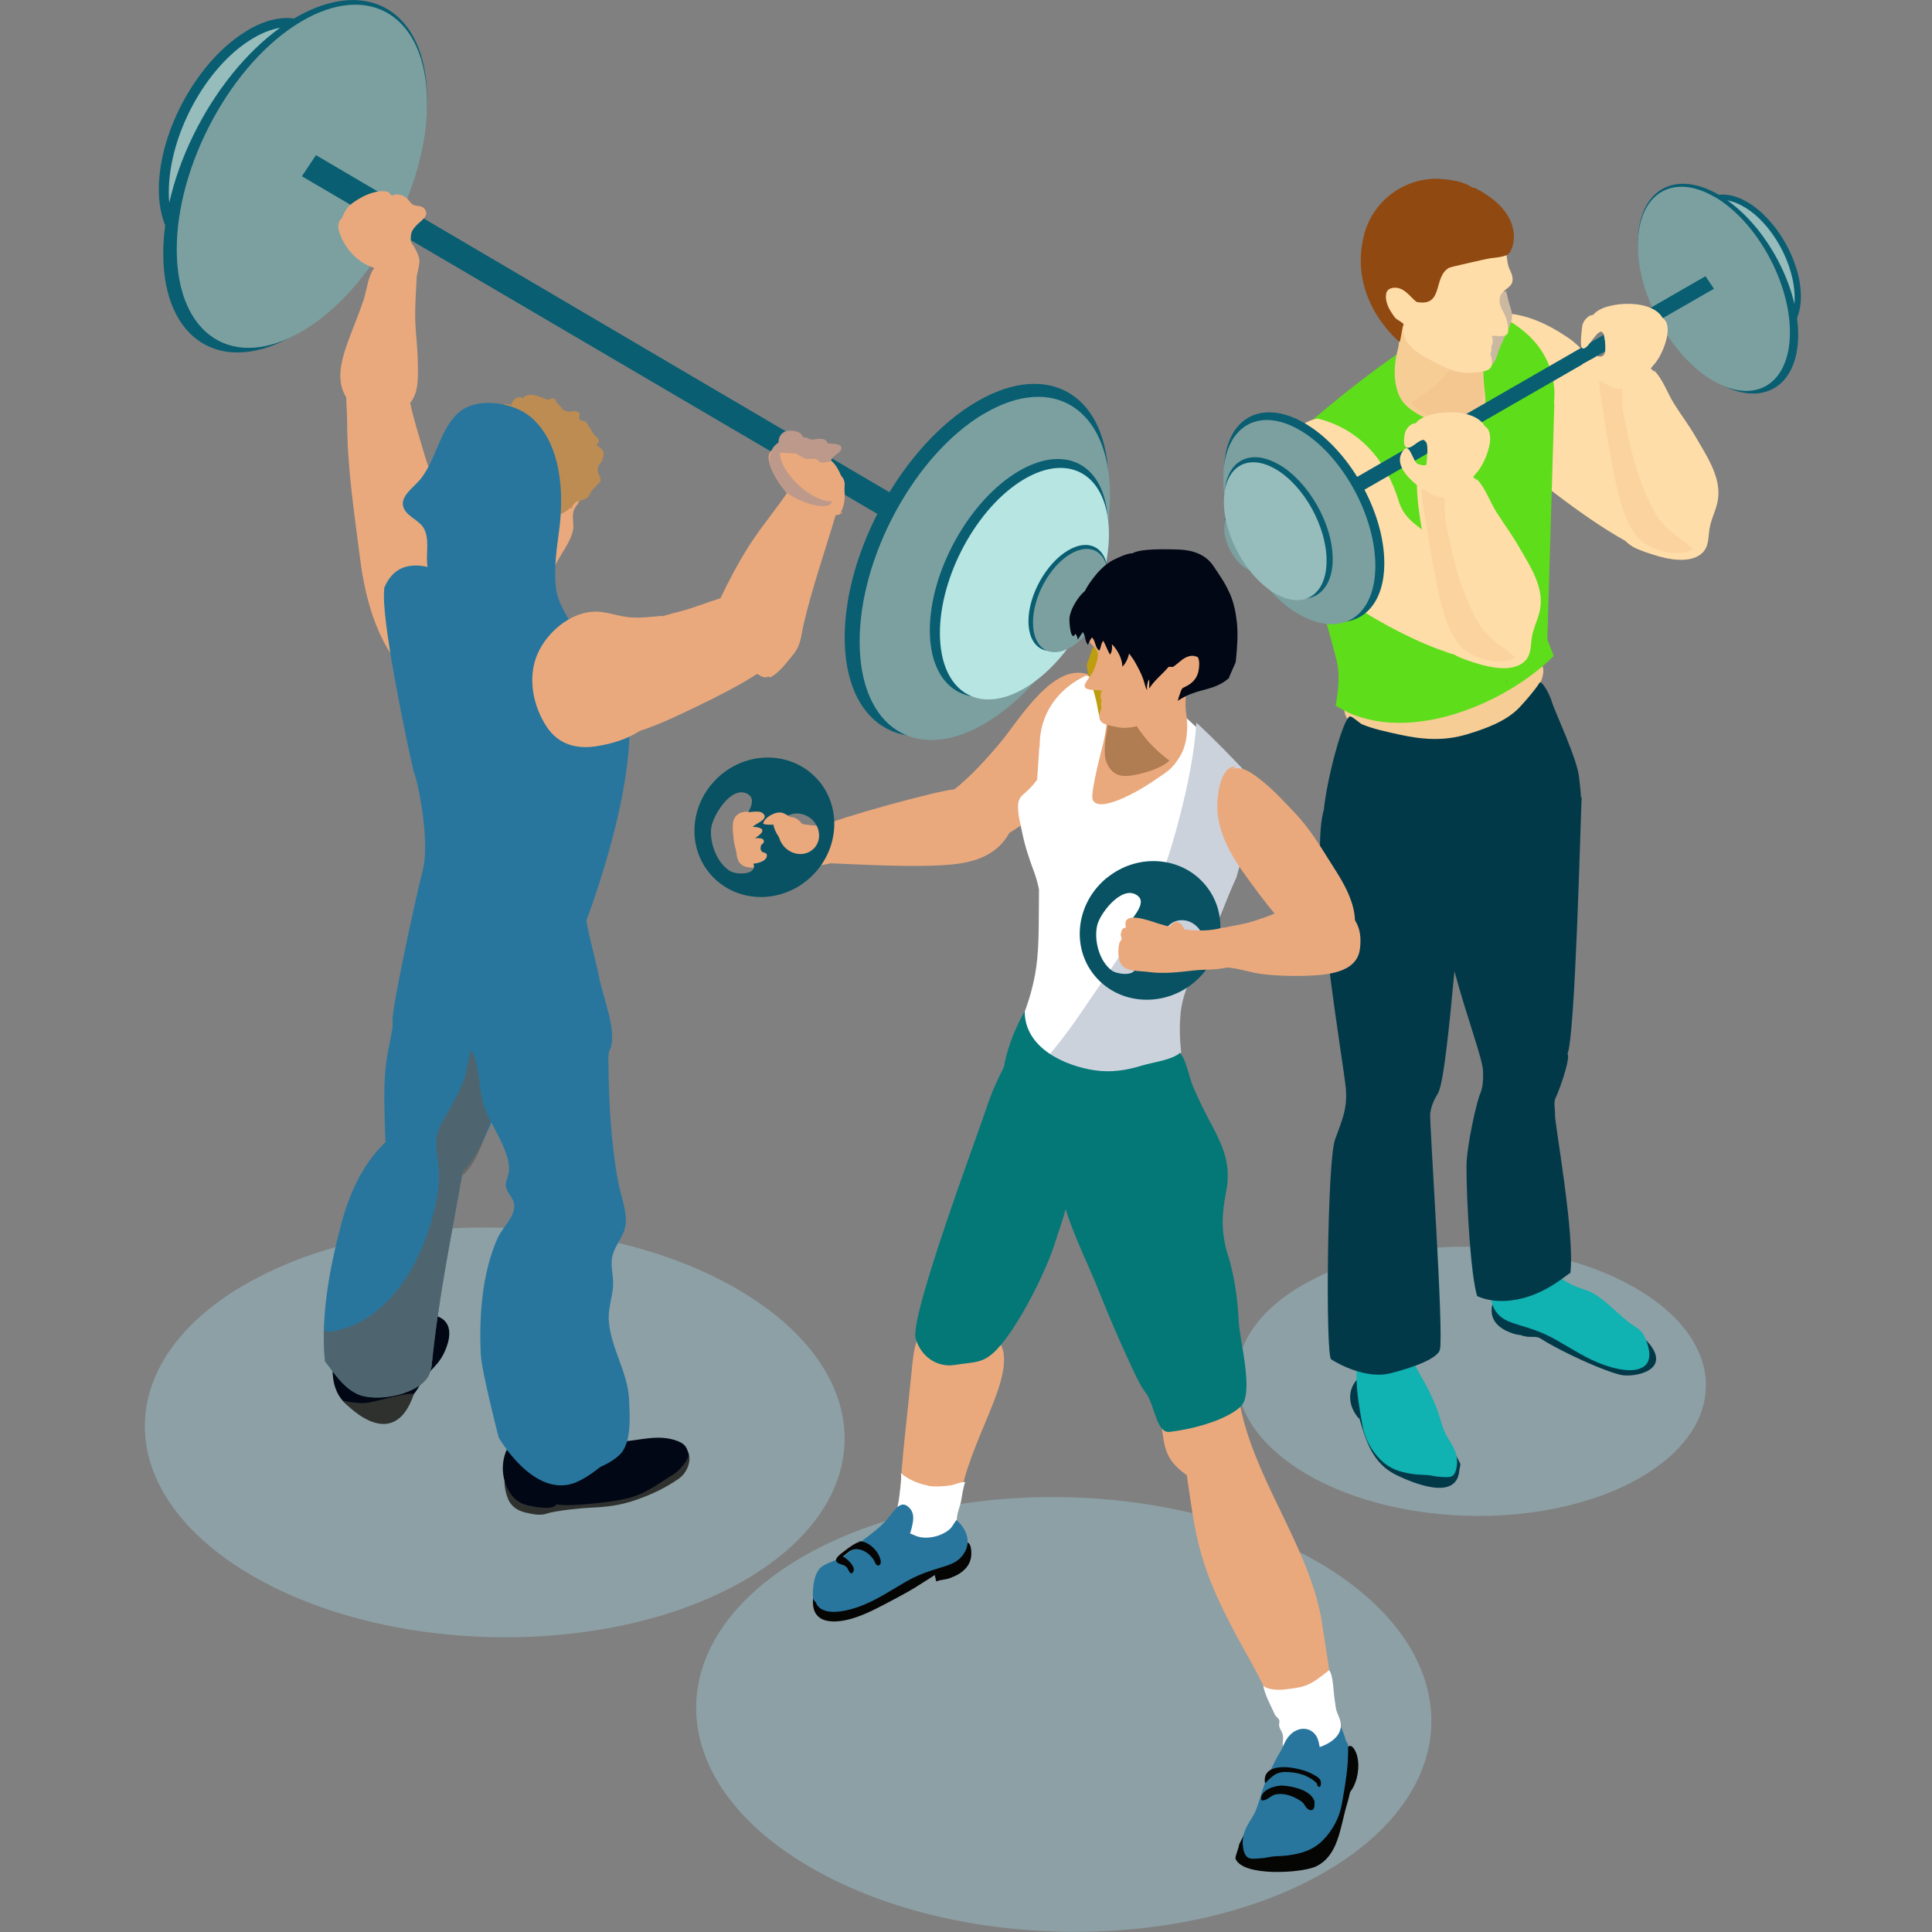 <svg width="80" height="80" viewBox="0 0 80 80" fill="none" xmlns="http://www.w3.org/2000/svg">
<rect x="0" y="0" width="80" height="80" fill="#808080" stroke="none"/>
<g style="mix-blend-mode:multiply" opacity="0.4">
<path d="M10.089 53.223C15.661 49.959 24.833 50.043 30.574 53.405C36.319 56.767 36.455 62.139 30.883 65.403C25.311 68.666 16.139 68.582 10.398 65.22C4.653 61.854 4.517 56.482 10.089 53.218V53.223Z" fill="#A1D0DB"/>
</g>
<path d="M10.262 1.248C12.3 0.051 13.952 1.066 13.952 3.511C13.952 5.957 12.304 8.907 10.267 10.099C8.23 11.292 6.577 10.282 6.577 7.836C6.577 5.391 8.225 2.445 10.262 1.253V1.248Z" fill="#095E72"/>
<path d="M10.459 1.594C12.393 0.444 13.975 1.445 13.989 3.829C14.008 6.214 12.454 9.08 10.52 10.23C8.586 11.38 7.009 10.385 6.99 8C6.972 5.615 8.525 2.749 10.455 1.599L10.459 1.594Z" fill="#96BCBB"/>
<path d="M12.215 0.743C15.233 -1.024 17.679 0.477 17.684 4.096C17.684 7.715 15.243 12.086 12.224 13.854C9.211 15.621 6.76 14.12 6.76 10.502C6.76 6.883 9.201 2.511 12.22 0.743H12.215Z" fill="#095E72"/>
<path d="M12.454 0.902C15.318 -0.804 17.655 0.678 17.684 4.208C17.712 7.738 15.412 11.988 12.548 13.695C9.685 15.402 7.343 13.919 7.319 10.384C7.291 6.854 9.591 2.604 12.454 0.902Z" fill="#7CA0A0"/>
<path d="M43.135 24.089V25.272L12.501 7.299L13.083 6.424L43.135 24.089Z" fill="#095E72"/>
<path d="M14.276 10.109C14.158 9.912 13.961 9.501 14.018 9.276C14.135 8.79 14.407 9.192 14.689 9.216C14.848 9.23 14.905 9.057 15.088 9.024C15.247 8.996 15.459 9.117 15.623 9.132C15.905 9.164 16.13 9.174 16.355 9.286V9.276C16.426 9.281 16.491 9.342 16.548 9.421C16.557 9.435 16.566 9.449 16.581 9.463C16.571 9.44 16.562 9.412 16.557 9.389C16.642 9.538 16.75 9.683 16.858 9.833C16.904 9.884 16.956 9.94 16.998 10.001C17.153 10.212 17.36 10.548 17.369 10.815C17.369 10.889 17.322 11.207 17.256 11.427C17.238 11.928 17.186 12.554 17.191 13.073C17.195 13.69 17.285 14.298 17.299 14.92C17.313 15.612 17.35 16.238 16.984 16.683C17.13 17.375 17.35 18.043 17.547 18.726C17.914 19.984 18.529 21.171 18.805 22.448C19.059 23.617 18.979 25.08 18.111 25.987C17.782 26.328 16.628 27.231 16.196 26.89L16.158 27.035C15.416 25.866 15.074 24.444 14.9 23.055C14.661 21.181 14.374 19.306 14.374 17.412C14.374 17.202 14.346 16.846 14.337 16.453C14.318 16.421 14.299 16.393 14.28 16.355C13.863 15.584 14.233 14.625 14.51 13.877C14.694 13.382 14.9 12.9 15.064 12.395C15.186 12.012 15.247 11.404 15.501 11.095C14.994 10.941 14.553 10.572 14.28 10.109H14.276Z" fill="#EAA97D"/>
<path d="M14.149 56.365C14.337 55.509 16.247 54.649 17.111 54.485C18.177 54.279 18.899 54.667 18.486 55.79C18.2 56.57 17.81 56.636 17.393 57.347C16.862 58.244 16.242 58.646 14.975 58.422C14.088 58.268 13.717 57.454 13.778 56.538L14.144 56.365H14.149Z" fill="#010714"/>
<path d="M16.51 41.258C16.463 40.856 17.003 40.351 17.266 40.098C17.735 39.654 18.261 39.504 18.89 39.453C19.988 39.359 21.561 39.897 21.871 41.127C22.091 41.996 21.603 43.437 21.279 44.222C20.843 45.279 20.406 46.429 19.904 47.444C19.378 48.5 17.519 50.721 16.435 49.085C15.928 48.318 15.956 47.182 15.928 46.247C15.9 45.428 15.9 44.615 16.017 43.806L16.505 41.253L16.51 41.258Z" fill="#28769E"/>
<path d="M15.881 47.373C16.064 47.196 16.482 46.957 16.595 46.733C16.726 46.471 16.609 45.424 16.444 45.456L16.651 45.288C16.956 44.129 18.397 44.947 18.848 45.471C19.683 46.438 19.345 47.42 19.153 48.547C18.655 51.395 18.162 53.672 17.871 56.566C17.871 56.603 17.806 56.837 17.777 56.893C17.435 57.73 15.581 58.104 14.778 57.716C14.187 57.426 13.844 56.87 13.454 56.365C13.257 54.457 13.689 52.325 14.154 50.595C14.473 49.417 15.031 48.201 15.881 47.378V47.373Z" fill="#28769E"/>
<g style="mix-blend-mode:multiply" opacity="0.7">
<path d="M17.209 52.222C17.623 51.432 17.918 50.492 18.092 49.613C18.177 49.169 18.191 48.715 18.153 48.267C18.12 47.864 18.017 47.439 18.087 47.041C18.162 46.644 18.439 46.242 18.632 45.896C18.852 45.494 19.082 45.087 19.228 44.648C19.369 44.208 19.674 42.394 19.815 41.959C20.045 42.156 20.049 42.277 20.143 42.529C20.317 42.997 20.505 44.666 20.843 45.115C20.758 45.307 20.495 45.999 20.406 46.186C20.218 46.56 19.81 48.192 19.129 48.683C19.139 48.636 19.143 48.594 19.153 48.552C19.186 48.355 19.068 48.617 18.989 48.767C18.97 48.776 18.946 48.79 18.928 48.795C18.909 48.902 18.942 48.851 18.989 48.767C19.035 48.743 19.082 48.72 19.129 48.687C18.641 51.469 18.158 53.723 17.876 56.57C17.876 56.608 17.806 56.837 17.782 56.898C17.439 57.735 15.581 58.109 14.783 57.721C14.191 57.431 13.849 56.874 13.464 56.369C13.421 55.949 13.407 55.514 13.421 55.079C13.501 55.13 13.609 55.158 13.741 55.135C15.341 54.864 16.482 53.629 17.219 52.222H17.209Z" fill="#5E5E5C"/>
</g>
<g style="mix-blend-mode:multiply" opacity="0.7">
<path d="M19.148 48.552C19.139 48.594 19.134 48.641 19.125 48.683C19.078 48.715 19.031 48.743 18.984 48.762C19.064 48.612 19.181 48.351 19.148 48.547V48.552Z" fill="#5E5E5C"/>
</g>
<path d="M21.993 61.76C22.462 61.746 22.997 61.559 23.481 61.494C24.321 61.382 25.241 61.363 26.034 61.017C26.659 60.746 27.255 59.918 27.94 59.867C28.771 59.806 28.677 60.835 28.105 61.232C27.532 61.625 26.987 61.882 26.326 62.111C25.692 62.331 25.147 62.401 24.462 62.429C24.166 62.438 22.997 62.55 22.636 62.677C22.373 62.77 22.04 62.696 21.777 62.635C21.495 62.569 21.284 62.457 21.12 62.223C20.993 62.046 20.848 61.541 20.899 61.199C21.251 61.279 21.627 61.765 21.997 61.756L21.993 61.76Z" fill="#2F312F"/>
<path d="M15.637 57.996C16.088 57.894 16.689 57.707 17.144 57.707C16.257 60.367 14.172 57.978 14.172 57.978C14.238 58.034 14.745 58.095 14.966 58.099C15.2 58.109 15.416 58.048 15.637 57.996Z" fill="#2F312F"/>
<path d="M21.035 60.058C21.035 60.058 22.148 60.119 22.566 59.979C23.462 59.67 24.443 59.535 25.382 59.675C26.119 59.783 27.015 59.352 27.922 59.624C28.405 59.769 28.433 59.956 28.503 60.171C28.583 60.414 28.067 60.947 27.907 61.04C27.142 61.498 26.734 61.877 25.875 62.069C25.232 62.209 23.504 62.406 23.04 62.289C22.904 62.555 22.11 62.392 21.824 62.326C21.073 62.158 20.89 61.302 20.89 61.302C20.749 60.806 20.843 60.33 20.984 60.03L21.04 60.068L21.035 60.058Z" fill="#010714"/>
<path d="M20.979 60.858C20.979 60.858 21.016 60.844 21.035 60.825L20.979 60.858Z" fill="#010714"/>
<path d="M19.322 43.254L19.406 43.315C19.449 43.315 19.74 43.035 20.026 42.904C20.326 42.759 20.791 42.777 21.139 42.735C21.918 42.646 22.711 42.618 23.518 42.59C24.382 42.562 25.081 42.333 25.204 43.119C25.297 43.708 25.006 44.414 24.95 45.017C24.701 47.757 24.95 50.502 24.842 53.274C24.767 55.205 25.274 57.291 25.997 58.96C26.288 59.633 24.584 61.176 23.678 61.442C22.012 61.924 20.65 59.525 20.65 59.525C20.65 59.525 19.946 56.804 19.909 56.093C19.834 54.536 19.951 52.736 20.603 51.273C20.81 50.815 21.336 50.375 21.293 49.884C21.265 49.59 20.998 49.431 20.946 49.117C20.918 48.93 21.091 48.636 21.082 48.397C21.059 47.547 20.35 46.653 20.059 45.844C19.796 45.115 19.909 43.806 19.322 43.254Z" fill="#28769E"/>
<path d="M22.35 21.377C22.303 21.031 22.392 20.386 22.918 20.605C23.091 20.68 23.087 20.914 23.302 20.895C23.471 20.881 23.65 20.634 23.753 20.517C23.819 20.447 23.997 20.129 24.091 19.885C24.082 20.063 24.105 20.273 24.082 20.437C24.044 20.685 23.964 20.811 23.828 21.003C23.608 21.321 23.814 21.667 23.711 22.027C23.589 22.471 23.293 22.85 23.077 23.242C22.894 23.57 22.866 23.967 22.481 24.103C21.547 24.43 21.833 22.845 21.941 22.471C22.049 22.097 22.396 21.765 22.35 21.372V21.377Z" fill="#EAA97D"/>
<path d="M24.119 19.581C24.176 19.61 24.147 19.736 24.091 19.885C24.091 19.815 24.101 19.75 24.124 19.694V19.581H24.119Z" fill="#D3A62A"/>
<path d="M18.805 20.278C18.824 18.576 19.768 16.617 21.739 16.977L21.561 16.94C22.603 17.019 23.697 17.332 23.992 18.572C24.166 19.273 24.114 21.064 23.162 21.209C23.152 21.031 23.105 20.853 23.044 20.685C22.903 20.657 22.744 20.676 22.622 20.746C22.26 20.956 22.364 21.363 22.425 21.69C22.504 22.125 22.495 22.158 22.312 22.541C21.969 23.247 22.068 24.29 21.96 25.047C21.833 25.95 21.04 25.445 20.284 25.276C19.848 25.178 18.12 24.729 18.148 24.192C19.228 23.603 18.796 21.302 18.805 20.278Z" fill="#EAA97D"/>
<path d="M20.11 24.346C20.401 24.164 20.716 24.112 21.045 24.061C21.369 24.009 21.711 23.934 21.988 23.757L22.03 23.71C22.002 24.187 21.983 24.678 22.256 25.099C22.392 25.305 22.608 25.426 22.796 25.58C22.979 25.725 23.138 25.894 23.298 26.057C22.983 26.525 21.899 26.333 21.444 26.24C21.016 26.151 20.599 26.029 20.181 25.894C19.871 25.791 19.416 25.632 19.341 25.248C19.256 24.814 19.81 24.528 20.106 24.341L20.11 24.346Z" fill="#EAA97D"/>
<path d="M20.078 17.211C21.078 16.664 22.448 16.687 23.41 17.37C23.645 17.534 23.814 17.716 23.927 17.936C24.011 17.987 24.091 18.057 24.171 18.151C24.401 18.427 24.532 18.801 24.528 19.161C24.528 19.427 24.471 20.166 24.171 20.273C24.162 20.161 24.157 20.04 24.157 19.923C24.171 20.46 23.683 21.143 23.166 21.302C23.138 20.965 23.115 20.619 22.814 20.582C22.659 20.629 22.509 20.797 22.429 20.994C22.265 21.391 22.537 21.971 21.969 22.05C21.711 22.083 21.364 22.064 21.115 22.013C20.913 21.971 20.678 21.905 20.477 21.98C20.233 22.069 19.988 22.349 19.834 22.555C19.646 22.803 19.627 23.121 19.467 23.369C19.514 22.896 19.467 22.434 19.2 22.032C18.862 21.527 18.533 21.068 18.505 20.433C18.472 19.731 18.702 18.974 18.989 18.338C19.237 17.786 19.566 17.501 20.078 17.22V17.211Z" fill="#BC8C53"/>
<path d="M18.313 23.467L18.209 23.602C18.228 23.551 18.247 23.518 18.266 23.486C18.28 23.476 18.299 23.472 18.308 23.462L18.313 23.467Z" fill="#010714"/>
<path d="M24.866 51.268L24.842 53.274C24.866 52.605 24.87 51.937 24.866 51.268Z" fill="#5E5E5C"/>
<path d="M24.866 51.268C24.852 49.178 24.758 47.093 24.945 45.017L24.866 51.268Z" fill="#5E5E5C"/>
<path d="M24.593 26.932L24.542 26.918C24.565 26.918 24.589 26.927 24.612 26.932C24.607 26.932 24.603 26.932 24.598 26.932H24.593Z" fill="#2F312F"/>
<path d="M24.607 26.932C24.73 26.955 24.847 26.983 24.964 27.016C24.842 26.974 24.72 26.95 24.607 26.932Z" fill="#2F312F"/>
<path d="M24.964 27.016L24.593 26.932C24.593 26.932 24.603 26.932 24.607 26.932C24.73 26.955 24.847 26.983 24.964 27.016Z" fill="#2F312F"/>
<path d="M15.9 24.369C16.459 22.971 17.81 23.359 18.946 23.977C19.078 24.729 19.632 25.398 20.613 25.398C20.871 25.398 22.049 25.057 22.246 24.977C22.871 25.281 22.04 25.043 22.514 25.202C23.002 25.365 23.889 26.314 24.556 26.628C25.067 27.081 25.471 27.567 25.758 28.273C26.856 30.962 24.683 37.059 24.288 38.092C24.246 38.205 24.734 40.047 24.795 40.393C24.955 41.314 25.598 42.735 25.241 43.507C22.396 44.077 18.829 43.656 16.257 42.637C16.257 42.609 16.257 42.586 16.257 42.558C16.257 42.455 16.257 42.347 16.257 42.24C16.219 41.73 17.327 36.666 17.491 36.096C17.857 34.796 17.224 32.033 17.139 31.995C16.778 30.438 15.75 25.487 15.914 24.369H15.9Z" fill="#28769E"/>
<path d="M25.194 42.964C25.194 42.913 25.194 42.861 25.194 42.81L25.246 42.871C25.227 42.904 25.213 42.932 25.194 42.964Z" fill="#28769E"/>
<path d="M22.852 49.412C22.974 48.393 23.124 47.107 23.542 46.163C23.974 45.199 24.556 44.072 25.194 42.96C25.175 45.096 25.26 47.102 25.593 48.916C25.696 49.477 25.95 50.081 25.912 50.651C25.88 51.137 25.513 51.479 25.377 51.941C25.241 52.395 25.415 52.783 25.387 53.237C25.354 53.751 25.166 54.186 25.213 54.738C25.307 55.841 25.997 56.828 26.049 57.95C26.077 58.595 26.147 59.535 25.786 60.087C25.405 60.666 23.767 61.279 23.396 60.853C22.242 59.516 22.866 56.884 22.716 55.158C22.547 53.246 22.636 51.315 22.861 49.412H22.852Z" fill="#28769E"/>
<path d="M18.285 19.432C18.322 19.348 18.51 19.156 18.524 19.109C18.608 18.852 18.444 18.413 18.848 18.366C18.796 17.908 19.007 18.067 19.153 17.809C19.331 17.501 19.209 17.515 19.505 17.305C19.773 17.117 20.378 16.482 20.707 16.93V16.977C20.711 16.711 20.97 16.673 21.171 16.781C21.214 16.542 21.425 16.374 21.645 16.486C21.946 16.196 22.345 16.435 22.659 16.547C22.735 16.575 22.842 16.449 22.946 16.505C23.035 16.552 23.035 16.683 23.096 16.729C23.298 16.87 23.209 16.945 23.467 17.033C23.664 17.099 23.73 16.93 23.978 17.089C24.039 17.127 23.946 17.305 23.997 17.361C24.086 17.454 24.213 17.389 24.288 17.501C24.392 17.655 24.481 17.809 24.561 17.95C24.659 18.123 24.955 18.179 24.697 18.431C25.077 18.66 25.02 18.801 24.941 19.058C24.903 19.184 24.767 19.203 24.748 19.441C24.734 19.661 24.931 19.727 24.852 19.965C24.87 19.904 24.5 20.33 24.514 20.311C24.438 20.395 24.438 20.498 24.326 20.601C24.129 20.783 23.678 20.699 23.701 21.026C23.241 21.162 23.317 20.166 22.758 20.806C22.481 21.12 22.396 21.489 22.368 21.947C22.288 21.929 22.176 21.975 22.101 21.961C22.063 22.485 21.767 22.13 21.556 22.158C21.275 22.191 21.167 22.42 20.815 22.298C20.683 22.485 20.58 22.363 20.411 22.48C20.247 22.597 20.458 22.84 20.101 22.78C20.11 22.995 19.791 23.383 19.533 23.247C19.416 23.186 19.439 22.948 19.378 22.869C19.336 22.808 19.162 22.607 19.143 22.579C19.054 22.448 18.805 22.219 18.716 22.046C18.622 21.873 18.463 21.564 18.383 21.363C18.242 21.008 18.331 20.919 18.289 20.601C18.27 20.456 18.097 20.353 18.092 20.213C18.092 20.021 18.219 19.993 18.242 19.876C18.256 19.783 18.242 19.525 18.289 19.441L18.285 19.432Z" fill="#BC8C53"/>
<path d="M18.913 17.16C19.65 16.402 21.218 16.627 21.974 17.267C23.241 18.338 23.359 20.395 23.157 21.933C23.054 22.7 22.941 23.467 23.011 24.243C23.077 25.015 23.5 25.477 23.772 26.081L23.626 25.983C22.875 25.894 22.213 26.927 21.383 26.997C20.12 27.1 18.594 26.179 18.111 25.01C17.895 24.482 17.716 23.864 17.684 23.294C17.655 22.84 17.777 22.298 17.552 21.882C17.364 21.531 16.792 21.368 16.693 20.965C16.585 20.531 17.144 20.166 17.397 19.857C18.054 19.044 18.181 17.898 18.909 17.155L18.913 17.16Z" fill="#28769E"/>
<path d="M24.598 25.328C25.053 25.309 25.532 25.496 25.983 25.552C26.494 25.613 26.94 25.538 27.424 25.501V25.52C27.696 25.44 27.968 25.365 28.245 25.295C28.654 25.192 29.226 24.963 29.832 24.771C30.193 24.019 30.592 23.261 31.043 22.56C31.602 21.69 32.278 20.923 32.827 20.058C32.963 19.839 33.165 19.254 33.395 19.165C33.634 19.067 34.183 19.343 34.395 19.437C34.751 19.596 34.981 19.755 34.977 20.073C34.967 20.479 34.728 20.909 34.615 21.288C34.174 22.78 33.644 24.29 33.287 25.805C33.169 26.31 33.169 26.716 32.841 27.109C32.559 27.446 32.259 27.876 31.874 28.054L31.813 28.002C31.705 28.11 31.522 28.012 31.353 27.904C30.569 28.404 29.691 28.853 28.907 29.227C28.231 29.55 27.358 29.985 26.494 30.265C25.969 30.602 25.363 30.798 24.683 30.901C23.88 31.027 23.138 30.831 22.655 30.12C22.068 29.251 21.833 28.054 22.256 27.081C22.641 26.193 23.598 25.365 24.593 25.328H24.598Z" fill="#EAA97D"/>
<path d="M32.752 18.679C32.855 18.693 33.085 18.679 33.151 18.698C33.31 18.745 33.343 18.852 33.489 18.918C33.752 19.035 34.01 18.871 34.277 18.988C34.531 19.1 34.709 19.413 34.812 19.666C35.005 20.138 35.071 20.83 34.784 21.255L34.892 21.185C34.756 21.512 33.85 21.204 33.597 21.125C33.207 20.998 32.963 20.844 32.681 20.535C32.432 20.264 31.545 19.114 31.921 18.679C32.076 18.501 32.564 18.651 32.752 18.679Z" fill="#EAA97D"/>
<path d="M32.024 18.59L32.292 18.651C32.231 19.54 33.615 20.811 34.46 20.755C34.277 21.274 32.892 20.671 32.611 20.423C32.339 20.185 32.118 19.801 31.977 19.474C31.93 19.362 31.827 19.137 31.86 19.011C31.916 18.815 31.94 18.749 32.019 18.59H32.024Z" fill="#BC998A"/>
<path d="M32.883 18.235C33.024 18.226 33.188 18.109 33.324 18.113C33.479 18.113 33.493 18.221 33.662 18.198C33.822 18.174 34.212 18.099 34.254 18.343C34.39 18.403 34.845 18.319 34.841 18.562C34.841 18.754 34.451 18.871 34.413 19.067L34.395 19.119C34.268 19.105 34.16 19.165 34.038 19.156C33.888 19.142 33.902 19.053 33.775 19.006C33.676 18.969 33.526 19.025 33.414 19.006C33.287 18.988 33.216 18.941 33.108 18.866C32.991 18.787 32.977 18.768 32.808 18.768C32.686 18.768 32.573 18.763 32.451 18.749C32.184 18.726 31.986 18.861 31.883 19.109C31.864 18.838 31.925 18.586 32.132 18.403C32.362 18.198 32.597 18.244 32.878 18.221L32.883 18.235Z" fill="#BC998A"/>
<path d="M32.503 17.875C32.686 17.781 33.207 17.823 33.235 18.109L33.273 18.053C33.287 18.282 32.953 18.249 32.808 18.268C32.686 18.282 32.634 18.324 32.522 18.357C32.414 18.394 32.357 18.375 32.24 18.375C32.221 18.16 32.301 17.968 32.503 17.87V17.875Z" fill="#BC998A"/>
<path d="M16.059 7.939C16.139 7.963 16.13 8.061 16.228 8.084C16.308 8.108 16.365 8.033 16.44 8.047C16.632 8.079 16.674 8.075 16.825 8.192C16.956 8.29 16.956 8.397 17.12 8.482C17.238 8.547 17.444 8.505 17.547 8.617C17.829 8.912 17.468 9.103 17.261 9.314C16.97 9.613 17.012 9.721 17.012 10.109H16.975C16.595 10.043 16.13 9.716 15.689 9.604C15.444 9.543 15.172 9.286 14.938 9.351C14.703 9.412 14.656 9.8 14.407 9.786C13.759 9.749 14.224 8.711 14.487 8.496C14.881 8.164 15.576 7.813 16.055 7.944L16.059 7.939Z" fill="#EAA97D"/>
<path d="M40.436 16.636C43.45 14.868 45.9 16.369 45.9 19.988C45.9 23.607 43.459 27.979 40.441 29.746C37.422 31.514 34.977 30.013 34.977 26.394C34.977 22.775 37.418 18.403 40.436 16.636Z" fill="#095E72"/>
<path d="M40.732 17.141C43.595 15.434 45.937 16.916 45.961 20.447C45.984 23.981 43.689 28.227 40.825 29.933C37.962 31.64 35.62 30.158 35.596 26.623C35.568 23.093 37.868 18.843 40.732 17.136V17.141Z" fill="#7CA0A0"/>
<path d="M42.187 19.507C44.224 18.314 45.876 19.324 45.876 21.77C45.876 24.215 44.229 27.161 42.191 28.358C40.154 29.55 38.502 28.54 38.502 26.095C38.502 23.649 40.15 20.699 42.187 19.507Z" fill="#095E72"/>
<path d="M42.389 19.853C44.318 18.703 45.9 19.698 45.919 22.083C45.933 24.468 44.384 27.334 42.45 28.484C40.516 29.634 38.938 28.638 38.92 26.254C38.901 23.869 40.455 21.003 42.389 19.853Z" fill="#B7E5E2"/>
<path d="M44.229 22.789C45.135 22.256 45.872 22.709 45.872 23.799C45.872 24.888 45.139 26.202 44.229 26.735C43.323 27.268 42.586 26.815 42.586 25.725C42.586 24.636 43.323 23.322 44.229 22.789Z" fill="#095E72"/>
<path d="M44.318 22.943C45.182 22.429 45.886 22.873 45.895 23.939C45.9 25.001 45.21 26.282 44.351 26.791C43.487 27.306 42.783 26.861 42.774 25.795C42.764 24.734 43.459 23.453 44.318 22.943Z" fill="#7CA0A0"/>
<g style="mix-blend-mode:multiply" opacity="0.4">
<path d="M53.964 53.195C57.696 51.053 63.841 51.105 67.69 53.316C71.539 55.523 71.633 59.053 67.896 61.199C64.165 63.341 58.02 63.289 54.171 61.078C50.322 58.866 50.228 55.341 53.96 53.195H53.964Z" fill="#A1D0DB"/>
</g>
<path d="M51.702 21.176C52.256 21.494 52.702 22.275 52.702 22.925C52.702 23.575 52.256 23.841 51.702 23.523C51.153 23.205 50.702 22.424 50.707 21.774C50.707 21.125 51.153 20.858 51.706 21.176H51.702Z" fill="#095E72"/>
<path d="M51.65 21.269C52.171 21.573 52.594 22.335 52.589 22.967C52.589 23.598 52.157 23.864 51.631 23.561C51.11 23.257 50.688 22.494 50.693 21.863C50.693 21.227 51.124 20.965 51.65 21.269Z" fill="#7CA0A0"/>
<path d="M61.395 13.036C62.705 12.769 63.897 13.274 64.958 14.004C65.516 14.387 65.803 14.845 66.216 15.359C66.479 15.687 66.864 15.902 67.211 16.15C68.328 16.959 69.647 18.665 70.07 20.063C72.192 27.128 63.859 19.946 63.113 19.451C61.846 18.609 61.395 17.043 61.17 15.565C61.076 14.953 60.883 13.592 61.353 13.096L61.39 13.036H61.395Z" fill="#FFDDA8"/>
<path d="M56.095 28.746C56.903 28.358 58.048 28.4 58.917 28.316C59.959 28.213 60.996 28.245 62.038 28.11C62.667 28.03 63.254 27.787 63.827 27.624L63.859 27.558C64.146 28.143 63.066 29.405 62.7 29.779C61.705 30.794 60.442 31.313 59.015 31.257C58.133 31.219 56.898 30.896 56.227 30.298C55.729 29.854 55.307 29.129 56.091 28.75L56.095 28.746Z" fill="#F6CD95"/>
<path d="M57.095 57.206C57.856 57.276 58.522 57.8 59.147 58.23C59.391 58.731 59.639 59.24 59.992 59.67C60.147 59.984 60.311 60.297 60.47 60.615C60.47 60.718 60.438 60.802 60.428 60.877C60.33 62.209 58.428 61.363 57.889 61.111C56.983 60.699 56.649 59.932 56.382 59.044C56.128 58.207 55.762 57.085 57.095 57.206Z" fill="#023949"/>
<path d="M56.499 57.669C56.518 57.88 56.626 58.539 56.358 58.632L56.316 58.651C56.311 58.688 56.297 58.717 56.269 58.74C55.912 58.333 55.767 57.777 56.072 57.281C56.372 56.795 56.462 57.342 56.494 57.664L56.499 57.669Z" fill="#023949"/>
<path d="M63.184 55.341C63.165 55.331 63.137 55.327 63.118 55.317C63.137 55.322 63.155 55.331 63.179 55.336L63.184 55.341Z" fill="#023949"/>
<path d="M63.184 55.341C63.16 55.341 63.141 55.327 63.123 55.322C63.16 55.313 63.193 55.313 63.184 55.341Z" fill="#023949"/>
<path d="M63.08 55.308C63.08 55.308 63.104 55.317 63.118 55.322C63.076 55.331 63.033 55.341 63.047 55.299C63.057 55.303 63.066 55.299 63.076 55.308H63.08Z" fill="#023949"/>
<path d="M62.052 53.999C62.484 54.233 62.939 54.359 63.413 54.494C64.08 54.686 64.742 54.892 65.333 55.252C65.817 55.546 66.258 55.855 66.793 56.061C67.234 56.234 67.812 56.21 68.225 56.023L68.145 55.476C69.375 56.748 67.643 57.066 67.084 56.926C66.512 56.781 65.559 56.36 65.038 56.103C64.601 55.888 64.174 55.673 63.766 55.411C63.634 55.327 63.371 55.373 63.184 55.345C63.193 55.317 63.16 55.317 63.123 55.327C63.108 55.327 63.094 55.322 63.085 55.313C63.076 55.313 63.066 55.308 63.057 55.303C62.921 55.271 62.77 55.266 62.639 55.215C62.479 55.154 62.325 55.098 62.184 54.999C61.897 54.803 61.747 54.55 61.766 54.205C61.775 53.961 61.85 53.891 62.062 54.004L62.052 53.999Z" fill="#023949"/>
<path d="M62.423 52.736C62.564 53.139 63.033 53.087 63.395 53.082C63.592 53.082 63.813 53.068 63.996 52.989C64.122 52.933 64.31 52.718 64.404 52.708L64.423 52.69C64.507 52.722 64.531 52.811 64.597 52.881C64.69 52.984 64.822 53.05 64.939 53.12C65.193 53.274 65.474 53.349 65.751 53.452C66.314 53.662 66.92 54.34 67.394 54.714C67.784 55.023 67.967 55.004 68.15 55.467C68.3 55.836 68.427 56.369 68.033 56.608C67.601 56.87 66.859 56.678 66.408 56.514C65.69 56.262 65.061 55.832 64.399 55.462C63.892 55.177 63.432 55.023 62.878 54.859C62.395 54.714 62.16 54.602 61.944 54.312C61.55 53.77 61.841 53.12 62.423 52.736Z" fill="#10B2B2"/>
<path d="M57.316 55.907C57.668 55.804 58.025 55.579 58.194 55.243V55.275C58.203 55.556 58.358 55.93 58.457 56.192C58.565 56.482 58.701 56.753 58.856 57.015C59.1 57.417 59.292 57.833 59.471 58.268C59.635 58.675 59.719 59.175 59.949 59.539C60.179 59.9 60.362 60.189 60.33 60.638C60.316 60.788 60.278 61.012 60.147 61.111C60.024 61.199 59.771 61.157 59.621 61.153C59.438 61.143 59.264 61.087 59.081 61.078C58.874 61.064 58.668 61.064 58.466 61.031C57.959 60.952 57.546 60.825 57.17 60.451C56.785 60.072 56.513 59.568 56.419 59.035C56.297 58.356 56.171 57.674 56.171 56.982C56.171 56.552 56.194 56.122 56.203 55.696C56.504 55.958 56.931 56.023 57.321 55.907H57.316Z" fill="#10B2B2"/>
<path d="M60.921 13.087C61.282 13.022 62.212 13.335 62.583 13.344C64.132 14.307 64.456 15.668 64.348 16.683C64.348 16.697 64.357 16.706 64.362 16.72L64.071 26.483C64.071 26.483 64.179 26.745 64.338 27.161C62.268 29.227 58.025 30.957 55.307 29.218C55.41 28.629 55.485 28.03 55.368 27.441C55.316 27.194 54.237 23.074 54.091 23.551C54.11 22.864 54.664 24.393 54.664 23.705C54.664 23.617 54.913 23.584 54.884 23.514C54.969 22.476 55.114 22.396 54.898 21.372C54.767 20.75 54.631 19.708 54.124 19.245C54.11 19.231 54.091 19.217 54.072 19.203C53.913 18.88 53.706 18.595 53.415 18.38C53.457 18.347 53.49 18.113 53.537 18.09C53.537 18.09 58.691 13.47 60.916 13.082L60.921 13.087Z" fill="#5EDD1B"/>
<path d="M58.245 13.424C58.654 13.344 59.104 13.76 59.527 13.816C60.062 13.891 61.433 14.401 61.484 15.046L61.414 14.868C61.414 15.313 61.419 15.733 61.475 16.168C61.517 16.482 61.545 16.809 61.39 17.089C61.076 17.678 60.513 17.847 59.907 17.651C59.269 17.44 58.273 17.071 57.964 16.439C57.682 15.869 57.71 15.102 57.874 14.494C58.029 13.919 57.837 13.508 58.245 13.424Z" fill="#F6CD95"/>
<g style="mix-blend-mode:multiply" opacity="0.2">
<path d="M60.7 14.05C61.113 14.265 61.461 14.555 61.484 14.873L61.414 14.695C61.414 15.14 61.329 15.383 61.386 15.813C61.428 16.131 61.419 16.762 61.264 17.047C60.949 17.632 60.513 17.674 59.907 17.473C59.456 17.328 58.804 17.089 58.424 16.673C59.485 16.07 60.419 15.135 60.696 14.05H60.7Z" fill="#EAA97D"/>
</g>
<path d="M61.799 12.236C61.911 12.157 62.343 11.937 62.339 12.129V11.979C62.423 12.231 62.456 12.489 62.55 12.755C62.639 13.012 62.63 13.181 62.536 13.438C62.362 13.896 62.113 14.289 61.987 14.738C61.771 15.486 61.062 15.336 60.916 14.546C60.78 13.807 61.179 12.676 61.803 12.236H61.799Z" fill="#CBB8A1"/>
<path d="M57.701 11.853C57.119 10.932 58.203 9.716 59.048 9.323C59.705 9.019 60.663 9.047 61.301 9.375C61.531 9.492 61.728 9.618 61.93 9.772C62.038 9.856 62.203 9.926 62.292 10.034C62.306 10.053 62.306 10.053 62.315 10.076H62.235C62.442 10.399 62.348 10.833 62.522 11.179C62.634 11.404 62.719 11.684 62.489 11.876C62.278 12.054 62.076 12.147 62.094 12.475C62.113 12.746 62.278 12.923 62.362 13.167C62.409 13.302 62.512 13.7 62.414 13.826C62.282 13.999 61.93 13.868 61.752 13.915C61.822 13.961 61.818 14.148 61.799 14.237C61.789 14.275 61.757 14.307 61.747 14.364C61.742 14.401 61.761 14.476 61.757 14.518C61.752 14.574 61.719 14.593 61.719 14.658C61.719 14.71 61.757 14.794 61.766 14.854C61.785 14.985 61.803 15.098 61.733 15.21C61.611 15.406 61.231 15.402 61.02 15.43C60.55 15.49 60.104 15.35 59.686 15.14C58.992 14.78 57.945 14.345 58.123 13.424C57.72 13.447 57.433 12.881 57.358 12.563C57.321 12.409 57.236 12.133 57.335 11.988C57.447 11.825 57.555 11.792 57.71 11.843L57.701 11.853Z" fill="#FFDDA8"/>
<path d="M59.635 7.411C60.104 7.434 60.606 7.518 61.001 7.785L61.057 7.776C63.245 8.874 62.677 10.38 62.442 10.534C62.273 10.642 61.883 10.674 61.714 10.693C61.602 10.707 60.081 11.049 60.01 11.086C59.32 11.455 59.804 12.722 58.658 12.503C58.438 12.334 58.273 12.077 58.001 11.96C57.799 11.876 57.485 11.89 57.41 12.119C57.335 12.353 57.452 12.676 57.574 12.872C57.635 12.97 57.706 13.082 57.781 13.171C57.846 13.241 58.095 13.358 58.114 13.424C58.048 13.629 57.996 14.111 57.954 14.162C57.818 14.046 55.856 12.39 56.462 9.809C56.809 8.309 58.175 7.331 59.635 7.406V7.411Z" fill="#904910"/>
<path d="M62.357 28.376C62.367 28.288 62.376 28.194 62.376 28.11C62.381 28.175 62.376 28.269 62.357 28.376Z" fill="#023949"/>
<path d="M54.814 33.571C54.922 32.337 55.607 29.732 55.898 29.667C55.983 29.648 56.297 29.947 56.405 29.994C56.879 30.191 57.391 30.293 57.893 30.406C58.874 30.625 59.771 30.7 60.747 30.406C61.508 30.177 62.39 29.863 62.935 29.274C63.221 28.965 63.545 28.591 63.766 28.25H63.798C63.977 28.386 64.188 28.816 64.263 29.073C64.376 29.461 65.319 31.434 65.39 32.21C65.418 32.496 65.456 32.762 65.465 33.024L65.493 32.996C65.456 33.622 65.23 42.955 64.906 43.633C65.052 43.834 64.512 45.279 64.427 45.433C64.31 45.648 64.404 45.924 64.39 46.172C64.371 46.476 65.225 51.175 65.024 52.708C64.897 52.76 64.122 53.489 63.043 53.76C62.395 53.924 61.719 53.919 61.165 53.667C60.898 52.806 60.724 49.8 60.724 48.294C60.724 47.504 61.132 45.648 61.297 45.274C61.414 45.008 61.419 44.638 61.409 44.348C61.4 43.862 60.724 42.085 60.226 40.215C60.024 42.366 59.78 44.891 59.541 45.274C59.381 45.536 59.264 45.793 59.222 46.106C59.179 46.392 59.799 55.299 59.621 55.897C59.522 56.22 58.719 56.575 57.574 56.865C56.57 57.122 55.363 56.453 55.119 56.285C54.884 56.126 54.955 48.103 55.279 47.191C55.556 46.41 55.8 45.938 55.729 45.078C55.65 44.11 54.19 35.853 54.805 33.571H54.814Z" fill="#023949"/>
<path d="M59.724 26.941C59.663 26.913 59.668 26.899 59.785 26.941C60.118 27.049 60.071 27.062 59.724 26.941Z" fill="#FFDDA8"/>
<path d="M54.56 17.333C56.297 17.753 57.405 19.072 57.917 20.746C58.198 21.676 58.935 21.807 59.55 22.541C60.156 23.271 60.776 24.014 61.362 24.753C61.686 25.16 61.85 25.248 61.489 25.678C61.231 25.983 60.442 26.221 60.63 26.562C61.109 27.437 59.949 27.053 59.724 26.941C60.071 27.058 60.118 27.044 59.785 26.941C59.663 26.904 59.663 26.913 59.724 26.941C59.381 26.824 58.757 26.576 57.922 26.151C55.471 24.902 52.288 22.691 52.955 19.539C53.157 18.59 53.537 17.496 54.565 17.333H54.56Z" fill="#FFDDA8"/>
<path d="M72.332 8.355C73.567 9.066 74.571 10.819 74.571 12.278C74.571 13.732 73.567 14.335 72.332 13.625C71.098 12.914 70.093 11.156 70.093 9.702C70.093 8.248 71.098 7.645 72.332 8.355Z" fill="#095E72"/>
<path d="M72.21 8.561C73.384 9.244 74.327 10.95 74.313 12.372C74.304 13.793 73.342 14.387 72.168 13.7C70.995 13.012 70.051 11.31 70.06 9.889C70.07 8.468 71.032 7.874 72.206 8.561H72.21Z" fill="#96BCBB"/>
<path d="M71.145 8.051C72.975 9.103 74.459 11.703 74.459 13.859C74.459 16.014 72.971 16.907 71.14 15.855C69.309 14.803 67.821 12.203 67.826 10.048C67.826 7.892 69.314 6.999 71.145 8.051Z" fill="#095E72"/>
<path d="M70.999 8.15C72.736 9.164 74.135 11.694 74.116 13.798C74.102 15.902 72.68 16.781 70.938 15.766C69.201 14.752 67.802 12.222 67.821 10.123C67.835 8.019 69.258 7.14 70.995 8.154L70.999 8.15Z" fill="#7CA0A0"/>
<path d="M70.971 11.956L52.368 22.653V21.952L70.619 11.437L70.971 11.956Z" fill="#095E72"/>
<path d="M54.007 17.515C55.837 18.567 57.325 21.167 57.321 23.322C57.321 25.477 55.833 26.37 54.002 25.319C52.171 24.267 50.683 21.667 50.688 19.511C50.688 17.356 52.176 16.463 54.007 17.515Z" fill="#095E72"/>
<path d="M53.828 17.814C55.565 18.829 56.964 21.358 56.95 23.458C56.936 25.562 55.513 26.441 53.772 25.426C52.035 24.411 50.636 21.882 50.655 19.783C50.669 17.678 52.091 16.799 53.828 17.814Z" fill="#7CA0A0"/>
<path d="M52.946 19.226C54.18 19.937 55.185 21.69 55.185 23.149C55.185 24.603 54.18 25.206 52.946 24.496C51.711 23.785 50.707 22.032 50.707 20.577C50.707 19.123 51.711 18.52 52.946 19.231V19.226Z" fill="#095E72"/>
<path d="M52.824 19.427C53.997 20.115 54.941 21.817 54.931 23.238C54.922 24.659 53.96 25.253 52.786 24.566C51.613 23.878 50.669 22.177 50.678 20.755C50.688 19.334 51.65 18.74 52.824 19.427Z" fill="#96BCBB"/>
<path d="M61.16 19.899L61.109 19.801C61.484 20.152 61.681 20.75 61.954 21.19C62.245 21.657 62.578 22.092 62.855 22.574C63.277 23.313 63.845 24.126 63.798 25.001C63.775 25.468 63.569 25.795 63.461 26.24C63.352 26.674 63.461 27.137 63.066 27.441C62.461 27.904 61.367 27.553 60.761 27.343C60.076 27.105 59.785 26.885 59.616 26.132C59.414 25.244 59.264 24.318 59.128 23.42C58.945 22.153 58.611 20.891 58.677 19.614C59.607 19.67 60.372 19.058 61.16 19.904V19.899Z" fill="#FFDDA8"/>
<g style="mix-blend-mode:multiply" opacity="0.2">
<path d="M59.564 19.741C59.611 19.722 59.729 19.675 59.766 19.656V19.755C59.902 20.049 59.818 20.624 59.818 20.984C59.818 21.452 59.907 21.845 60.006 22.293C60.17 23.046 60.339 23.804 60.625 24.519C60.851 25.085 61.085 25.683 61.47 26.137C61.846 26.586 62.371 26.861 62.747 27.231C62.109 27.614 60.893 27.259 60.452 26.735C59.879 26.057 59.635 24.912 59.466 24.066C59.297 23.205 59.147 22.345 59.02 21.489C58.964 21.125 58.87 20.657 58.87 20.302C58.87 19.656 59.086 19.913 59.569 19.741H59.564Z" fill="#EAA97D"/>
</g>
<path d="M58.719 19.212C59.433 19.502 59.095 18.581 59.104 18.37C59.128 17.968 59.072 18.155 59.419 18.011C59.621 17.922 59.738 17.884 59.968 17.87C60.212 17.852 60.33 17.931 60.578 17.837C60.776 17.763 60.766 17.613 61.015 17.58C62.24 17.412 61.545 19.184 61.113 19.61C60.663 20.147 60.517 20.741 59.63 20.587C59.081 20.489 57.645 19.516 58.034 18.768C58.363 18.141 58.471 19.119 58.719 19.217V19.212Z" fill="#FFDDA8"/>
<path d="M58.518 17.548C58.555 17.534 58.593 17.529 58.626 17.52C58.649 17.496 58.668 17.468 58.691 17.445C58.903 17.258 59.203 17.174 59.471 17.122C59.996 17.024 60.747 17.043 61.207 17.356C62.066 17.95 61.085 18.829 60.447 19.058C59.809 19.292 59.564 19.053 59.353 18.74C59.301 18.847 59.175 19.198 59.072 19.296C59.057 19.076 59.165 18.515 59.057 18.314C59.029 18.282 58.996 18.249 58.964 18.216C58.696 18.198 58.377 18.721 58.18 18.473C58.105 18.38 58.147 18.015 58.18 17.908C58.231 17.758 58.367 17.594 58.518 17.538V17.548Z" fill="#FFDDA8"/>
<path d="M68.516 15.411L68.464 15.313C68.84 15.663 69.037 16.262 69.309 16.701C69.6 17.169 69.934 17.604 70.211 18.085C70.633 18.824 71.201 19.638 71.154 20.512C71.131 20.98 70.924 21.307 70.816 21.751C70.708 22.186 70.816 22.649 70.422 22.953C69.816 23.416 68.723 23.065 68.117 22.855C67.432 22.616 67.141 22.396 66.972 21.643C66.77 20.755 66.62 19.829 66.484 18.932C66.3 17.665 65.967 16.402 66.033 15.126C66.962 15.182 67.727 14.569 68.516 15.415V15.411Z" fill="#FFDDA8"/>
<g style="mix-blend-mode:multiply" opacity="0.2">
<path d="M66.92 15.252C66.967 15.233 67.084 15.186 67.122 15.168V15.266C67.258 15.56 67.174 16.136 67.174 16.496C67.174 16.963 67.263 17.356 67.361 17.805C67.526 18.558 67.695 19.315 67.981 20.03C68.206 20.596 68.441 21.195 68.826 21.648C69.201 22.097 69.727 22.373 70.103 22.742C69.464 23.126 68.249 22.77 67.807 22.247C67.234 21.569 66.986 20.423 66.822 19.577C66.653 18.716 66.502 17.856 66.376 17.001C66.319 16.636 66.225 16.168 66.225 15.813C66.225 15.168 66.441 15.425 66.925 15.252H66.92Z" fill="#EAA97D"/>
</g>
<path d="M66.07 14.723C66.648 14.957 66.465 14.167 66.408 13.835C66.484 13.676 66.606 13.737 66.648 13.564C66.681 13.555 66.723 13.541 66.77 13.522C66.976 13.433 67.089 13.396 67.319 13.382C67.563 13.363 67.68 13.442 67.929 13.349C68.126 13.274 68.117 13.124 68.366 13.092C69.591 12.923 68.896 14.695 68.464 15.121C68.014 15.659 67.868 16.253 66.981 16.098C66.62 16.037 65.873 15.588 65.521 15.079C65.718 14.981 65.873 14.887 66.127 14.747C66.136 14.756 66.056 14.723 66.07 14.723Z" fill="#FFDDA8"/>
<path d="M65.873 13.059C65.911 13.045 65.948 13.04 65.981 13.031C66.005 13.008 66.023 12.979 66.047 12.956C66.258 12.769 66.559 12.685 66.826 12.633C67.352 12.535 68.103 12.554 68.563 12.867C69.422 13.461 68.441 14.34 67.803 14.569C67.164 14.803 66.92 14.565 66.709 14.251C66.657 14.359 66.582 14.462 66.479 14.56C66.465 14.34 66.521 14.027 66.413 13.831C66.385 13.798 66.352 13.765 66.319 13.732C66.052 13.714 65.69 14.635 65.493 14.387C65.418 14.293 65.502 13.531 65.535 13.424C65.587 13.274 65.723 13.111 65.878 13.054L65.873 13.059Z" fill="#FFDDA8"/>
<g style="mix-blend-mode:multiply" opacity="0.4">
<path d="M54.645 64.725C48.613 61.157 38.976 61.068 33.123 64.528C27.269 67.993 27.415 73.688 33.451 77.26C39.483 80.828 49.12 80.916 54.974 77.452C60.827 73.987 60.682 68.287 54.645 64.72V64.725Z" fill="#A1D0DB"/>
</g>
<path d="M45.017 28.273L45.055 27.927C43.633 27.413 42.215 29.779 41.483 30.672C40.863 31.425 40.192 32.159 39.427 32.762C39.018 33.08 38.464 33.267 38.671 33.875C38.882 34.487 39.633 34.88 40.243 34.908C41.408 34.955 42.267 34.188 43.13 33.524C44.111 32.776 44.755 31.705 45.135 30.541C45.304 30.022 45.599 28.61 45.168 28.166C45.097 28.185 45.074 28.222 45.022 28.269L45.017 28.273Z" fill="#EAA97D"/>
<path d="M54.847 72.753C54.049 72.823 53.349 73.389 52.692 73.842C52.439 74.375 52.176 74.918 51.805 75.376C51.641 75.712 51.467 76.044 51.307 76.381C51.307 76.493 51.129 76.895 51.162 76.97C51.476 77.723 53.903 77.555 54.476 77.293C55.424 76.849 55.485 75.689 55.767 74.74C56.034 73.852 56.255 72.626 54.852 72.753H54.847Z" fill="#050504"/>
<path d="M55.471 73.239C55.448 73.463 55.34 74.165 55.617 74.268L55.659 74.286C55.664 74.324 55.673 74.356 55.706 74.385C56.218 74.062 56.41 72.968 56.086 72.444C55.772 71.925 55.504 72.898 55.471 73.239Z" fill="#050504"/>
<path d="M55.781 72.154C55.743 72.112 55.72 72.061 55.706 72.005C55.701 71.981 55.697 71.963 55.692 71.939C55.668 71.874 55.64 71.804 55.621 71.738C55.584 71.649 55.546 71.565 55.513 71.476C55.143 72.009 54.584 72.369 53.936 72.454C53.64 72.491 53.373 72.425 53.148 72.295C53.105 72.379 53.058 72.463 53.007 72.547C52.753 72.972 52.551 73.417 52.364 73.88C52.19 74.31 52.105 74.847 51.861 75.236C51.622 75.614 51.425 75.927 51.462 76.404C51.477 76.563 51.514 76.797 51.655 76.905C51.782 77.003 52.044 76.956 52.204 76.947C52.397 76.938 52.584 76.881 52.772 76.867C52.983 76.858 53.204 76.849 53.415 76.816C53.946 76.732 54.382 76.596 54.776 76.203C55.18 75.797 55.466 75.259 55.565 74.693C55.692 73.968 55.823 73.244 55.823 72.51C55.823 72.421 55.823 72.332 55.823 72.238C55.809 72.21 55.795 72.182 55.781 72.154Z" fill="#28769E"/>
<path d="M39.92 63.907C39.483 64.154 39.018 64.43 38.535 64.575C37.864 64.776 37.192 64.996 36.592 65.384C36.099 65.697 35.653 66.025 35.113 66.249C34.667 66.431 34.16 66.02 33.742 65.814C33.404 67.049 34.165 67.334 35.249 67.03C35.831 66.866 36.366 66.567 36.897 66.291C37.338 66.057 37.77 65.828 38.183 65.552C38.352 65.44 38.535 65.337 38.704 65.22C38.732 65.305 38.741 65.403 38.774 65.487C38.929 65.407 39.154 65.417 39.333 65.347C39.497 65.281 39.652 65.22 39.797 65.113C40.084 64.902 40.239 64.636 40.22 64.257C40.206 64 40.14 63.785 39.924 63.907H39.92Z" fill="#050504"/>
<path d="M39.427 62.798C39.291 63.196 38.835 63.144 38.488 63.14C38.3 63.14 38.084 63.13 37.91 63.051C37.788 62.995 37.601 62.789 37.516 62.78L37.497 62.761C37.418 62.794 37.394 62.883 37.328 62.948C37.235 63.046 37.108 63.112 36.995 63.182C36.746 63.331 36.479 63.406 36.211 63.509C35.662 63.715 35.08 64.383 34.62 64.753C34.24 65.052 34.061 65.038 33.883 65.492C33.742 65.856 33.615 66.38 33.996 66.618C34.413 66.876 35.132 66.684 35.568 66.529C36.263 66.282 36.873 65.861 37.516 65.492C38.009 65.211 38.455 65.057 38.99 64.898C39.46 64.757 39.69 64.645 39.891 64.36C40.276 63.827 39.995 63.186 39.427 62.808V62.798Z" fill="#28769E"/>
<path d="M52.533 33.225C52.533 33.225 48.453 28.503 46.473 27.913C46.149 27.815 45.28 28.012 44.942 27.984C43.454 28.718 43.041 29.947 43.051 30.896C43.051 30.911 43.041 30.92 43.036 30.929L42.947 32.281C42.844 32.425 42.727 32.566 42.6 32.687C42.384 32.907 42.178 32.991 42.159 33.309C42.13 33.702 42.262 34.141 42.337 34.525C42.45 35.072 42.628 35.591 42.821 36.11C42.91 36.348 42.971 36.587 43.022 36.83C43.022 36.872 43.022 36.909 43.022 36.952C43.004 37.971 43.046 39.028 42.91 40.037C42.811 40.748 42.614 41.431 42.356 42.09C42.473 42.595 42.586 43.123 42.797 43.6C43.267 44.362 44.055 44.895 45.013 44.984C45.961 45.073 46.965 44.923 47.839 44.54C48.237 44.367 48.482 44.166 48.749 43.825C48.782 43.787 48.81 43.745 48.843 43.708C48.782 43.151 48.768 42.595 48.824 42.048C48.928 41.103 49.397 40.295 49.843 39.481C49.927 39.327 50.017 39.168 50.101 39.009C50.261 38.574 50.42 38.144 50.603 37.718C50.73 37.419 50.904 36.928 51.139 36.451C51.162 36.372 51.181 36.292 51.204 36.213C51.378 35.652 51.594 34.698 52.091 34.319C52.11 34.305 52.124 34.296 52.143 34.286C52.317 34.006 52.293 34.197 52.575 34.025C52.537 33.992 52.575 33.248 52.537 33.22L52.533 33.225Z" fill="white"/>
<path d="M48.867 28.498C48.5 28.381 48.059 28.722 47.669 28.732C47.181 28.746 45.891 29.082 45.787 29.672L45.867 29.513C45.83 29.924 45.787 30.317 45.698 30.709C45.637 30.999 45.13 32.832 45.247 33.113C45.482 33.688 47.073 32.823 47.857 32.276C48.355 31.925 48.524 31.869 48.862 31.317C49.167 30.817 49.209 30.106 49.115 29.527C49.026 28.98 49.237 28.615 48.871 28.498H48.867Z" fill="#EAA97D"/>
<g style="mix-blend-mode:multiply" opacity="0.4">
<path d="M46.585 28.83C46.191 28.989 45.853 29.218 45.801 29.513L45.881 29.354C45.843 29.765 45.9 29.999 45.811 30.392C45.75 30.681 45.698 31.271 45.811 31.551C46.05 32.126 46.44 32.206 47.008 32.084C47.43 31.995 48.04 31.841 48.425 31.495C47.515 30.826 46.749 29.868 46.595 28.83H46.585Z" fill="#5B3910"/>
</g>
<path d="M45.266 26.88L45.28 26.74C45.182 26.964 45.13 27.203 45.027 27.437C44.923 27.666 45.243 28.437 45.304 28.68C45.421 29.12 45.398 29.036 45.477 29.466C45.609 30.181 46.153 29.975 46.355 29.26C46.543 28.587 46.28 27.497 45.754 27.03C45.66 26.941 45.29 26.698 45.271 26.875L45.266 26.88Z" fill="#BF9D10"/>
<path d="M49.43 27.198C50.04 26.403 49.233 25.066 48.5 24.617C47.932 24.267 47.059 24.201 46.454 24.435C46.233 24.519 46.041 24.617 45.843 24.739C45.736 24.804 45.581 24.856 45.496 24.945C45.482 24.963 45.482 24.963 45.468 24.982H45.538C45.322 25.267 45.369 25.683 45.182 25.987C45.064 26.183 44.961 26.436 45.154 26.637C45.327 26.824 45.506 26.932 45.454 27.231C45.416 27.479 45.341 27.628 45.243 27.848C45.186 27.97 44.844 28.325 44.923 28.451C45.027 28.624 45.482 28.545 45.646 28.605C45.576 28.643 45.567 28.816 45.576 28.9C45.576 28.938 45.609 28.97 45.614 29.022C45.614 29.059 45.59 29.125 45.59 29.167C45.59 29.218 45.618 29.241 45.609 29.302C45.609 29.354 45.567 29.424 45.553 29.48C45.524 29.597 45.501 29.704 45.553 29.817C45.646 30.013 45.994 30.046 46.181 30.092C46.599 30.195 47.017 30.116 47.411 29.957C48.073 29.695 49.064 29.396 48.979 28.526C49.341 28.591 49.65 28.091 49.749 27.806C49.796 27.666 49.899 27.423 49.819 27.273C49.735 27.109 49.566 27.17 49.425 27.198H49.43Z" fill="#EAA97D"/>
<path d="M50.904 24.538C50.721 24.126 50.486 23.794 50.233 23.42C49.913 22.953 49.383 22.78 48.829 22.756C47.655 22.714 47.111 22.78 46.895 22.911C46.67 22.911 46.36 23.065 46.177 23.149C45.862 23.289 45.576 23.556 45.36 23.822C45.041 24.215 44.745 24.669 44.712 25.197C44.675 25.842 45.327 26.015 45.787 26.272C46.294 26.558 46.745 26.95 47.026 27.465C47.144 27.68 47.261 27.899 47.341 28.129C47.393 28.278 47.421 28.451 47.496 28.587C47.482 28.437 47.505 28.259 47.58 28.133C47.608 28.255 47.571 28.381 47.59 28.507C47.796 28.171 48.13 27.923 48.388 27.614C48.444 27.614 48.505 27.614 48.571 27.614C48.787 27.479 48.956 27.259 49.214 27.179C49.303 27.151 49.406 27.147 49.5 27.17L49.528 27.193C49.528 27.193 49.514 27.179 49.51 27.175C49.538 27.184 49.566 27.193 49.589 27.207C49.707 27.338 49.641 27.75 49.613 27.848C49.528 28.147 49.331 28.316 49.068 28.442C48.951 28.498 48.946 28.498 48.899 28.615C48.852 28.75 48.801 28.886 48.768 29.022C48.782 29.012 48.791 29.003 48.806 28.994C49.599 28.475 50.237 28.643 50.885 28.082C50.894 28.016 51.162 27.455 51.171 27.395C51.223 26.857 51.275 26.291 51.214 25.744C51.162 25.309 51.087 24.94 50.908 24.538H50.904Z" fill="#010714"/>
<path d="M46.402 25.627C46.421 25.576 46.43 25.529 46.44 25.477C46.411 25.449 46.383 25.417 46.35 25.393L46.402 25.622V25.627Z" fill="#010714"/>
<path d="M46.402 25.627L46.35 25.398C46.383 25.417 46.411 25.454 46.44 25.482C46.613 24.584 45.416 23.897 44.773 24.617C44.557 24.86 44.323 25.258 44.285 25.58C44.266 25.725 44.332 26.628 44.534 26.24C44.586 26.31 44.623 26.403 44.628 26.487C44.698 26.385 44.764 26.272 44.834 26.174C44.956 26.31 44.914 26.562 45.05 26.698C45.102 26.6 45.139 26.483 45.219 26.394C45.365 26.539 45.341 26.815 45.515 26.941C45.604 26.815 45.576 26.656 45.684 26.534C45.787 26.712 45.858 26.927 45.961 27.105C46.055 26.988 46.055 26.815 46.041 26.674C46.261 26.885 46.482 27.292 46.472 27.605C46.919 27.212 46.937 25.926 46.44 25.482C46.43 25.529 46.421 25.58 46.402 25.632V25.627Z" fill="#010714"/>
<path d="M54.748 67.236C54.293 64.276 52.181 61.601 51.453 58.656C51.087 57.169 51.063 55.626 51.016 54.102C50.974 52.746 50.35 50.946 50.275 50.076C50.646 49.202 50.556 48.552 50.326 47.617C49.984 46.228 49.298 45.054 48.834 43.745L48.679 43.642C48.707 43.717 48.73 43.769 48.721 43.839C47.857 44.273 47.064 44.409 46.135 44.62C45.102 44.853 44.06 45.213 43.928 46.41C43.731 48.187 44.421 49.996 44.999 51.633C45.651 53.475 46.21 55.313 47.144 57.019C47.294 57.3 47.449 57.566 47.608 57.828C47.759 58.141 47.932 58.455 48.026 58.763C48.176 59.278 48.134 59.797 48.383 60.278C48.566 60.638 48.848 60.872 49.144 61.087C49.312 62.2 49.439 63.331 49.763 64.425C50.237 66.025 51.04 67.455 51.843 68.895C52.204 69.541 52.5 70.233 52.917 70.845C53.166 71.21 53.509 71.808 53.941 71.944C54.279 72.047 54.889 71.934 55.114 71.668C55.415 71.313 55.222 70.812 55.175 70.321C55.081 69.288 54.903 68.255 54.743 67.236H54.748Z" fill="#EAA97D"/>
<path d="M49.542 29.915C49.449 31.233 49.181 32.533 48.852 33.805C48.472 35.282 48.012 36.718 47.285 38.055C46.576 39.355 45.698 40.547 44.877 41.767C44.374 42.516 43.825 43.254 43.224 43.942C43.694 44.447 44.337 44.788 45.078 44.858C46.027 44.947 47.031 44.792 47.904 44.414C48.303 44.236 48.547 44.04 48.815 43.698C48.843 43.661 48.876 43.624 48.909 43.581C48.848 43.025 48.834 42.469 48.89 41.922C48.993 40.977 49.463 40.168 49.904 39.355C49.988 39.2 50.073 39.041 50.162 38.883C50.322 38.448 50.486 38.017 50.664 37.592C50.791 37.293 50.965 36.802 51.2 36.325C51.223 36.245 51.242 36.166 51.265 36.087C51.439 35.525 51.655 34.572 52.152 34.193C52.171 34.179 52.185 34.169 52.204 34.16C52.373 33.88 52.354 34.067 52.636 33.898C52.594 33.866 52.636 33.122 52.598 33.094C52.598 33.094 51.134 31.401 49.533 29.915H49.542Z" fill="#CBD2DC"/>
<path d="M55.269 70.392C55.208 70.088 55.222 69.41 55.039 69.157C54.753 69.377 54.401 69.681 54.044 69.802C53.748 69.901 53.41 69.933 53.101 69.966C52.927 69.98 52.425 69.966 52.307 69.788C52.364 70.162 52.636 70.658 52.791 70.999C52.833 71.084 52.936 71.144 52.965 71.215C52.993 71.28 52.96 71.378 52.965 71.448C52.983 71.593 53.077 71.682 53.115 71.822C53.185 72.089 52.979 72.36 53.312 72.454C53.528 72.514 53.87 72.496 54.096 72.468C54.636 72.416 55.626 72.066 55.513 71.331C55.49 71.191 55.419 71.037 55.363 70.901C55.297 70.724 55.302 70.574 55.265 70.392H55.269Z" fill="white"/>
<path d="M54.504 71.883C54.283 71.537 53.87 71.504 53.547 71.729C53.255 71.93 53.115 72.309 53.016 72.641C52.833 73.244 52.472 74.431 53.185 74.801C53.931 75.184 54.636 74.716 54.964 74.02C55.067 73.8 55.232 73.351 55.138 73.118L55.194 73.08C54.575 73.118 54.739 72.243 54.504 71.883Z" fill="#28769E"/>
<path d="M54.429 73.505C54.157 73.347 53.88 73.267 53.57 73.211C53.11 73.127 52.26 73.122 52.382 73.842C52.655 73.585 52.805 73.375 53.223 73.375C53.481 73.375 53.73 73.412 53.974 73.496C54.105 73.543 54.598 73.791 54.542 73.94L54.579 73.959C54.673 74.099 54.73 73.833 54.678 73.725C54.626 73.613 54.528 73.562 54.424 73.505H54.429Z" fill="#050504"/>
<path d="M53.082 73.94C52.791 73.926 52.148 74.132 52.227 74.543C52.434 74.59 52.598 74.371 52.781 74.314C53.016 74.249 53.298 74.3 53.523 74.394C53.65 74.45 53.795 74.525 53.908 74.609C54.011 74.689 54.039 74.805 54.124 74.88C54.344 75.081 54.471 74.857 54.424 74.642H54.443C54.349 74.123 53.49 73.954 53.082 73.936V73.94Z" fill="#050504"/>
<path d="M48.857 43.61C48.857 43.61 48.876 43.596 48.885 43.591H48.834C48.834 43.591 48.848 43.605 48.857 43.61Z" fill="#047777"/>
<path d="M50.838 51.956C50.556 51.002 50.585 50.3 50.772 49.342C50.984 48.262 50.678 47.528 50.172 46.579C49.89 46.05 49.608 45.494 49.378 44.933C49.242 44.601 49.092 43.792 48.852 43.605C48.514 43.895 47.74 43.984 47.299 44.119C46.646 44.32 46.008 44.423 45.308 44.316C44.102 44.133 42.422 43.404 42.431 41.866C41.67 43.254 41.276 44.648 41.595 46.307C41.764 47.205 42.159 48.061 42.666 48.818C42.821 49.047 43.093 49.557 43.37 49.646C43.717 49.758 43.75 49.543 43.924 49.295C44.215 50.717 45.008 52.199 45.553 53.583C45.952 54.593 46.388 55.589 46.843 56.566C47.026 56.963 47.205 57.361 47.468 57.711C47.81 58.179 47.886 59.348 48.421 59.292C49.252 59.203 50.711 58.852 51.368 58.249C51.946 57.721 51.331 55.5 51.293 54.733C51.246 53.746 51.12 52.881 50.847 51.956H50.838Z" fill="#047777"/>
<path d="M41.276 55.462C40.919 55.93 39.347 55.668 38.826 55.345C38.338 55.046 38.225 54.812 38 55.411C37.835 55.841 37.803 56.262 37.756 56.72C37.577 58.558 37.333 60.419 37.244 62.265C37.192 63.359 37.742 63.691 38.774 63.481C39.783 63.275 39.652 62.42 39.844 61.587C40.121 60.395 40.671 59.264 41.112 58.132C41.37 57.468 41.882 56.15 41.328 55.518L41.276 55.467V55.462Z" fill="#EAA97D"/>
<path d="M43.215 46.831C42.961 46.256 42.769 45.555 42.619 44.947C42.468 44.334 42.21 43.221 42.45 42.646L42.243 42.908C42.224 43.324 41.811 43.736 41.619 44.096C41.304 44.68 41.032 45.307 40.825 45.943C40.511 46.915 37.666 54.494 37.915 55.416C38.108 56.136 38.779 56.641 39.535 56.519C40.38 56.383 40.708 56.472 41.272 55.883C42.154 54.967 43.337 52.624 43.712 51.38C43.971 50.534 44.388 49.66 44.149 48.762C43.961 48.061 43.496 47.486 43.21 46.831H43.215Z" fill="#047777"/>
<path d="M38.441 61.517C38.061 61.452 37.596 61.265 37.305 60.998C37.347 61.316 37.258 61.714 37.23 62.032C37.202 62.307 37.051 62.719 37.112 62.995C37.183 63.308 37.652 63.481 37.901 63.589C38.183 63.71 38.544 63.687 38.84 63.589C39.023 63.528 39.225 63.425 39.356 63.289C39.464 63.177 39.521 63.028 39.624 62.92V62.939C39.614 62.663 39.746 62.415 39.797 62.153C39.849 61.887 39.873 61.625 39.967 61.372C39.779 61.354 39.539 61.48 39.352 61.508C39.075 61.55 38.718 61.569 38.441 61.527V61.517Z" fill="white"/>
<path d="M36.732 62.911C36.46 63.228 36.155 63.458 35.831 63.701C35.549 63.916 35.324 64.192 35.028 64.388C34.742 64.58 34.348 64.664 34.052 64.856C33.737 65.061 33.658 65.632 33.658 66.02C33.658 66.324 33.733 66.314 34.01 66.45C34.611 66.74 35.319 66.268 35.779 65.898C36.23 65.538 36.732 65.145 37.061 64.664C37.239 64.397 37.446 64.14 37.502 63.813L37.483 63.776C37.483 63.715 37.559 63.691 37.615 63.617C37.695 63.514 37.727 63.355 37.76 63.228C37.817 62.985 37.868 62.705 37.704 62.494C37.305 61.985 37 62.607 36.742 62.906L36.732 62.911Z" fill="#28769E"/>
<path d="M35.563 63.836L35.601 63.855C35.498 63.827 35.099 64.117 34.991 64.206C34.827 64.337 34.428 64.585 34.723 64.734C34.859 64.804 34.977 64.785 35.085 64.93C35.136 65.001 35.216 65.267 35.329 65.089C35.465 64.884 35.052 64.51 34.897 64.454C35.103 64.318 35.207 64.131 35.484 64.145C35.761 64.159 36.005 64.341 36.169 64.575C36.23 64.669 36.282 64.898 36.418 64.804C36.535 64.725 36.432 64.486 36.39 64.397C36.254 64.117 35.887 63.79 35.563 63.827V63.836Z" fill="#050504"/>
<path d="M53.603 33.646C53.162 33.183 52.725 32.701 52.218 32.304C51.885 32.042 51.434 31.682 50.988 31.846L51.181 31.729C50.477 31.72 50.373 33.127 50.411 33.594C50.481 34.492 50.918 35.329 51.434 36.054C51.889 36.699 52.364 37.34 52.875 37.947C53.293 38.443 53.664 39.032 54.307 39.247C54.959 39.467 55.804 39.388 56.034 38.635C56.302 37.779 55.762 36.755 55.316 36.063C54.767 35.208 54.316 34.394 53.608 33.651L53.603 33.646Z" fill="#EAA97D"/>
<path d="M55.64 37.583C55.321 37.312 54.945 37.143 54.523 37.143C54.082 37.143 53.885 37.4 53.57 37.489L53.49 37.452C52.969 37.779 52.472 37.966 51.876 38.153C51.284 38.336 50.585 38.373 50.035 38.611C50.599 38.887 51.167 39.603 50.453 40.093C51.007 39.977 51.627 40.248 52.185 40.323C52.781 40.402 53.425 40.425 54.03 40.407C54.894 40.379 56.185 40.304 56.311 39.294C56.405 38.551 56.218 38.078 55.64 37.587V37.583Z" fill="#EAA97D"/>
<path d="M39.586 32.65L39.511 32.687C38.999 32.697 34.69 33.861 34.014 34.221C34.714 34.516 34.916 35.535 34.005 35.727C36.901 35.871 38.319 35.895 39.408 35.797C40.38 35.703 41.295 35.404 41.802 34.478C42.126 33.884 42.121 34.025 41.619 33.3C41.229 32.734 40.15 32.664 39.586 32.65Z" fill="#EAA97D"/>
<path d="M45.843 36.339C44.571 37.368 44.332 39.182 45.318 40.388C46.299 41.594 48.13 41.739 49.402 40.715C50.674 39.687 50.913 37.873 49.927 36.666C48.946 35.46 47.116 35.31 45.843 36.344V36.339ZM46.632 39.313C46.684 39.547 47.041 39.892 47.012 40.093C46.965 40.444 46.238 40.337 46.036 40.187C45.51 39.794 45.294 38.929 45.431 38.321C45.538 37.84 46.407 36.694 47.031 37.04C47.599 37.354 46.839 37.994 46.712 38.34C46.599 38.649 46.566 38.99 46.637 39.313H46.632ZM49.557 39.631C49.209 39.911 48.684 39.832 48.378 39.458C48.073 39.084 48.106 38.551 48.453 38.27C48.801 37.989 49.327 38.069 49.632 38.443C49.937 38.817 49.904 39.35 49.557 39.631Z" fill="#085263"/>
<path d="M50.627 38.41C49.815 38.649 48.768 38.494 47.979 38.247C47.618 38.134 46.421 37.662 46.623 38.406C46.435 38.434 46.444 38.546 46.407 38.691C46.393 38.752 46.454 38.808 46.44 38.878C46.426 38.957 46.36 38.995 46.346 39.056C46.299 39.257 46.289 39.514 46.346 39.748C46.473 40.267 47.12 40.187 47.566 40.248C48.176 40.332 48.806 40.257 49.411 40.187C49.904 40.126 50.594 40.192 51.035 39.972C51.514 39.733 50.979 38.705 50.66 38.415H50.627V38.41Z" fill="#EAA97D"/>
<path d="M48.622 38.191C48.491 38.242 48.369 38.565 48.247 38.691V38.63C48.054 39.079 49.308 39.308 49.101 38.625C49.04 38.429 48.881 38.097 48.622 38.195V38.191Z" fill="#EAA97D"/>
<path d="M34.315 34.141L34.16 34.202C33.263 34.202 32.381 33.959 31.536 33.702C31.156 33.585 30.527 33.482 30.372 33.983C30.311 34.179 30.367 34.497 30.377 34.698C30.391 34.941 30.475 35.133 30.503 35.38C30.574 36.007 31.057 35.923 31.597 35.942C32.47 35.974 33.221 35.988 34.066 35.815C34.46 35.736 34.949 35.684 34.939 35.184C34.934 34.735 34.714 34.305 34.315 34.132V34.141Z" fill="#EAA97D"/>
<path d="M29.64 32.281C28.489 33.445 28.457 35.273 29.569 36.362C30.682 37.452 32.512 37.396 33.662 36.231C34.812 35.067 34.845 33.239 33.733 32.15C32.62 31.06 30.79 31.116 29.64 32.281ZM30.259 36.087C29.691 35.755 29.381 34.922 29.447 34.3C29.499 33.809 30.236 32.575 30.893 32.846C31.494 33.099 30.808 33.814 30.724 34.174C30.649 34.492 30.649 34.838 30.757 35.147C30.832 35.371 31.226 35.675 31.221 35.881C31.212 36.236 30.48 36.213 30.264 36.082L30.259 36.087ZM33.695 35.137C33.385 35.455 32.85 35.437 32.508 35.095C32.16 34.754 32.137 34.226 32.447 33.908C32.756 33.594 33.291 33.613 33.639 33.95C33.986 34.291 34.01 34.819 33.7 35.137H33.695Z" fill="#085263"/>
<path d="M31.531 35.24C31.465 35.095 31.494 35.184 31.503 35.048C31.503 34.936 31.71 34.922 31.602 34.763C31.555 34.698 31.334 34.698 31.264 34.707C31.695 34.431 31.672 34.263 31.17 34.235C31.301 34.09 31.907 33.903 31.559 33.655C31.39 33.534 30.799 33.678 30.597 33.678L30.63 33.711C30.104 33.842 30.438 35.493 30.747 35.712C30.93 35.843 31.756 35.769 31.756 35.423C31.756 35.273 31.573 35.329 31.536 35.245L31.531 35.24Z" fill="#EAA97D"/>
<path d="M32.752 33.833C32.55 33.758 32.465 33.618 32.221 33.646C32.001 33.669 31.63 33.88 31.602 34.109C31.738 34.165 31.883 34.141 32.029 34.151C32.076 34.59 32.756 35.427 33.254 35.02C33.639 34.698 33.216 33.824 32.752 33.837V33.833Z" fill="#EAA97D"/>
</svg>
